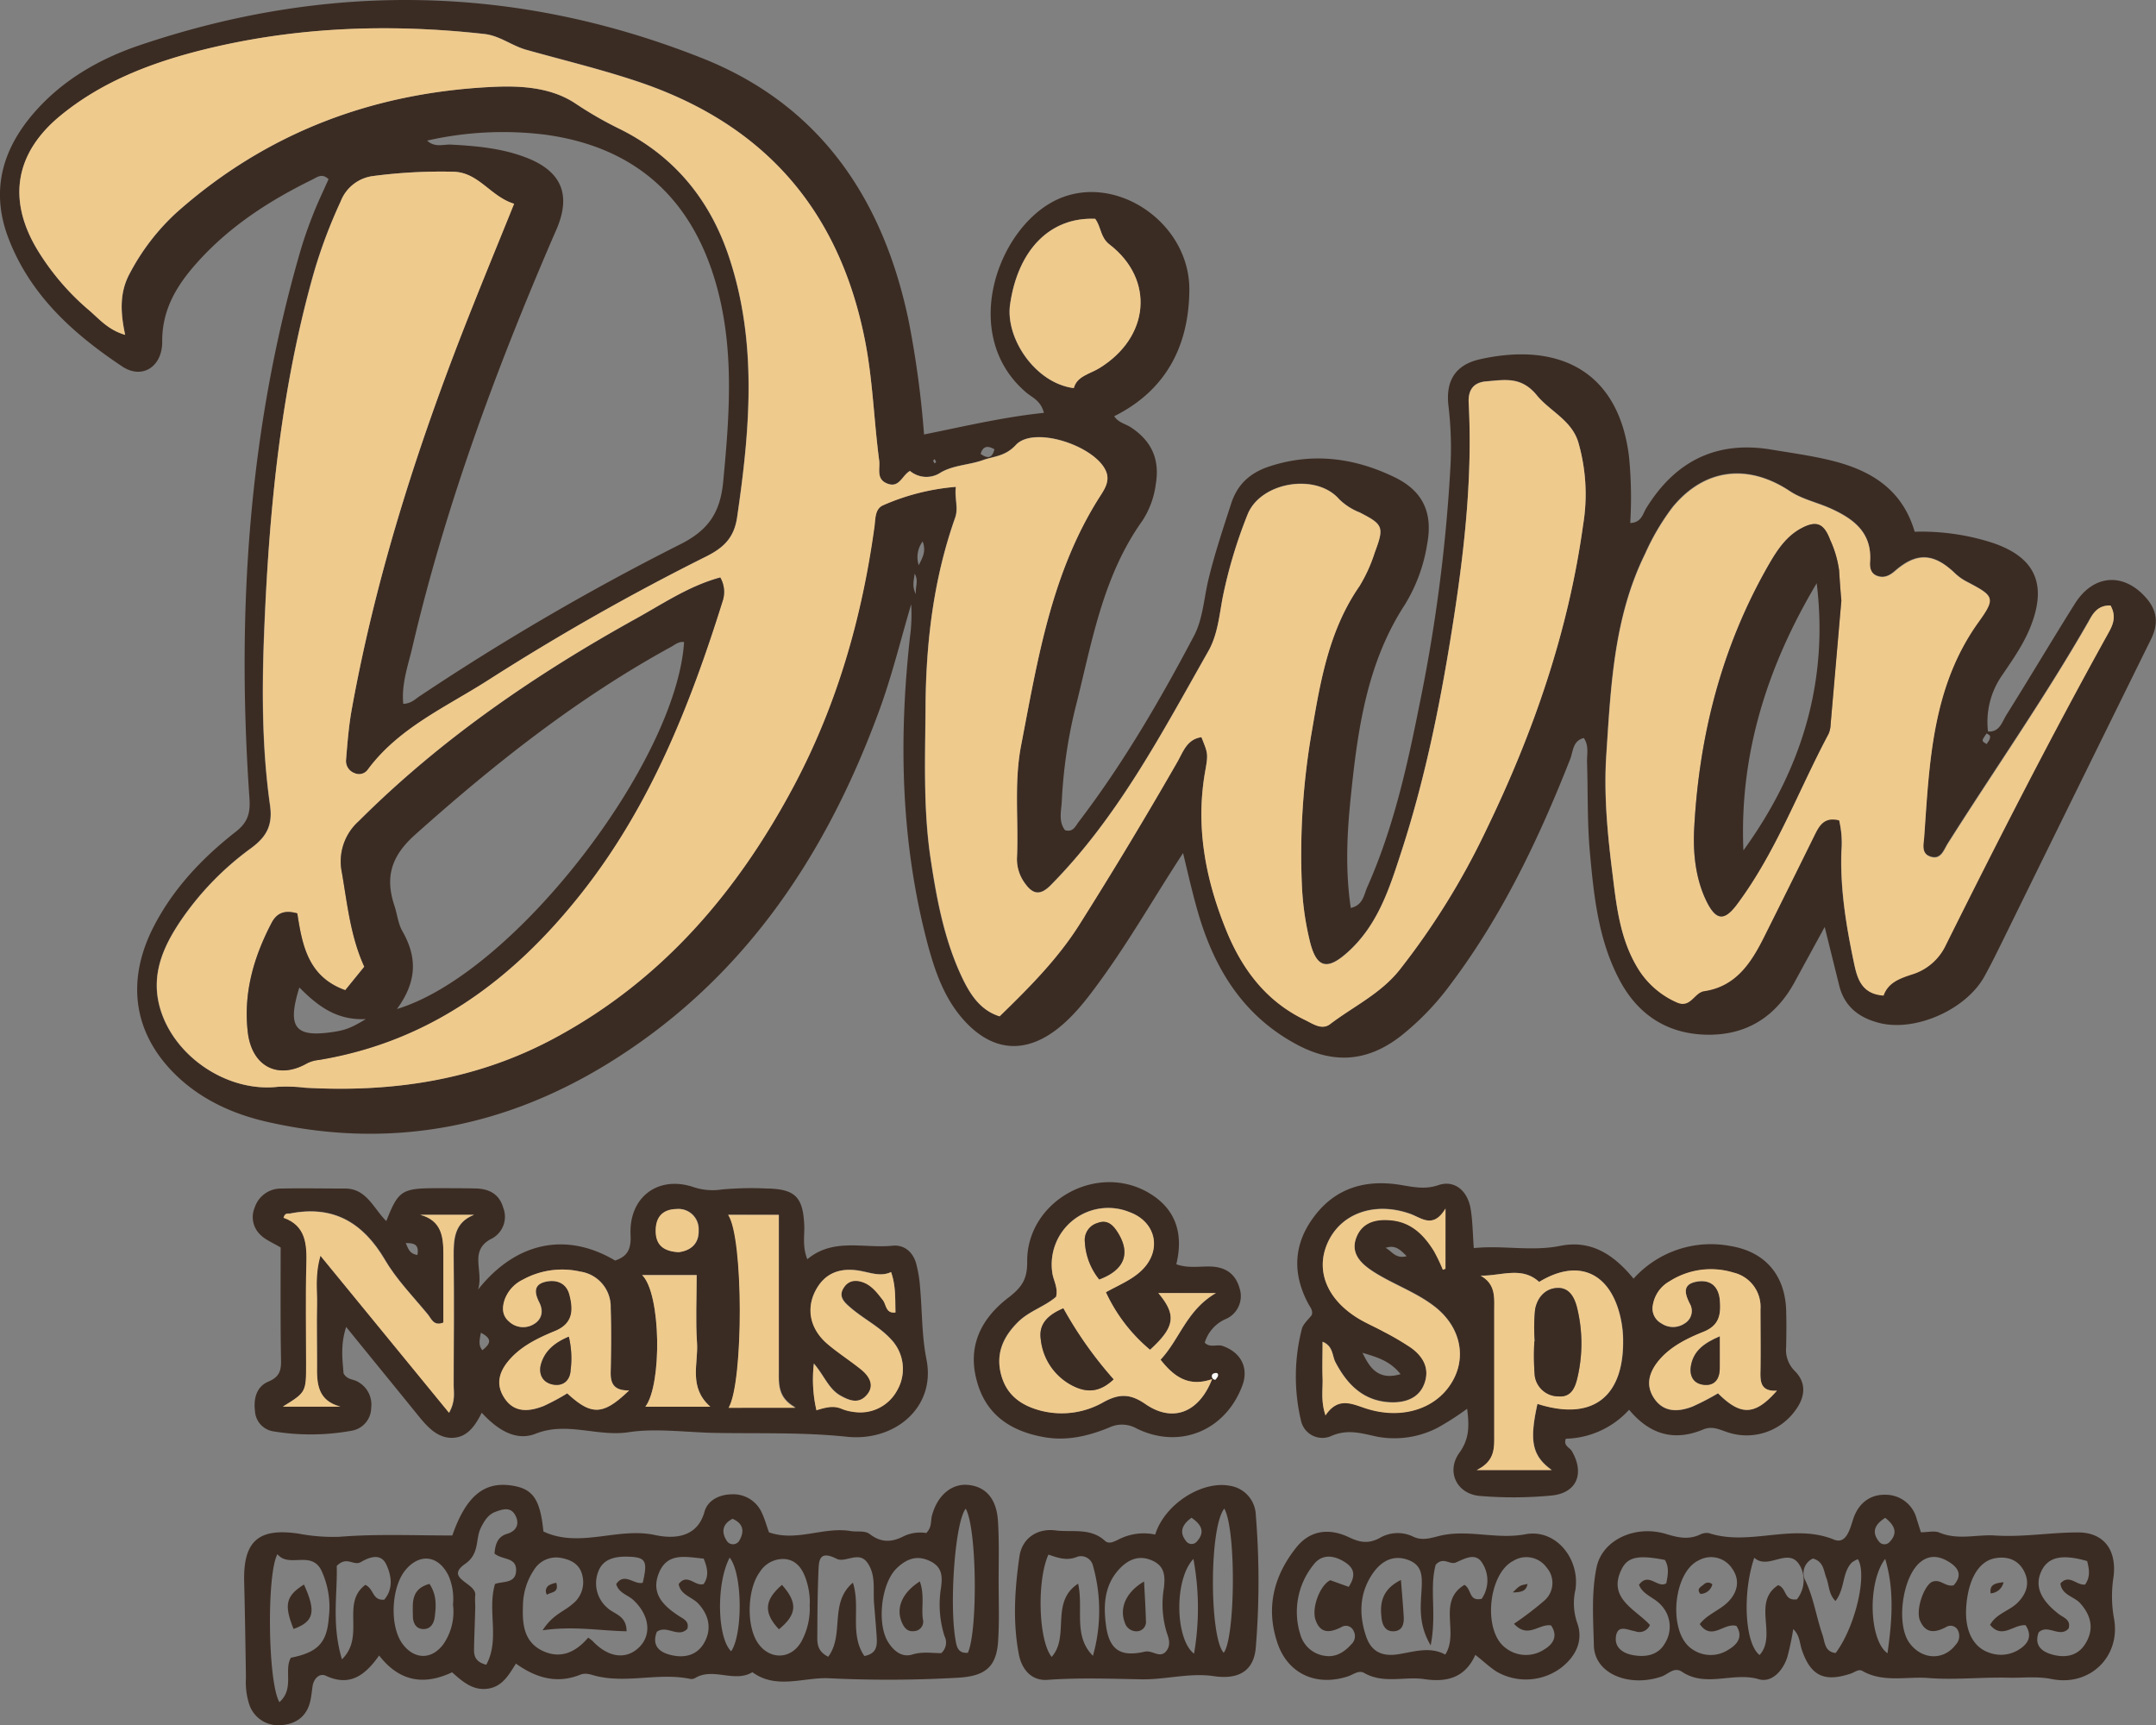 <svg id="Layer_1" data-name="Layer 1" xmlns="http://www.w3.org/2000/svg" viewBox="0 0 436.73 349.41"><rect x="0" y="0" width="436.73" height="349.41" fill="#808080" stroke="none"/><path d="M239.65,172.78c-5.78,8.83-10.85,17.76-16.92,26.06-2.55,3.5-5.18,6.95-8.64,9.63-6.49,5-13,4.48-18.63-1.61-4.08-4.41-6-9.9-7.53-15.56-5.45-20.54-5.93-41.37-3.59-62.37a33.67,33.67,0,0,0,.23-6.53c-2.2,7.43-4,14.94-6.72,22.19C167,173.9,150.2,198.8,123.05,215.47c-21,12.9-43.79,17.28-68.13,11.93C48.34,226,42.18,223.46,37,219c-9.7-8.46-11.81-19.54-6-31.07,4-7.88,9.93-14.13,16.8-19.5,2.43-1.9,2.94-3.81,2.73-6.76C47.91,124.22,50.3,87.23,60.8,51c.74-2.55,1.63-5.06,2.6-7.53s2.11-4.83,3.15-7.17c-1.31-1.31-2.38-.37-3.32.09-8.58,4.21-16.53,9.33-23,16.46C36,57.5,32.79,62.52,32.86,69.24c0,5.06-4.07,7.65-8.08,5C15,67.72,6.33,60,1.85,48.61-2,38.9.34,30.33,7,22.72c5.75-6.56,13.16-10.81,21.27-13.55C66.52-3.78,104.69-3.1,142.18,11.76c24,9.5,36.79,28.63,41.91,53.36A196.54,196.54,0,0,1,187.18,88c8.14-1.64,16.07-3.53,24.28-4.38-.66-2.54-2.41-3.11-3.61-4.14-13.71-11.72-5.67-33.74,6.53-39.17,11.79-5.25,26.68,4.87,26.54,18.49-.11,11.22-4.68,20.25-15.22,25.5.85,1.32,2.28,1.53,3.37,2.25,4.25,2.79,5.89,6.54,5.05,11.52a17.66,17.66,0,0,1-2.74,7.44c-8.17,11.46-10.27,25.06-13.63,38.21a99.37,99.37,0,0,0-2.68,18.74c-.12,1.9-.66,3.95.66,5.68,1.63.51,2.13-.83,2.76-1.66,9-11.79,16.46-24.6,23.37-37.69,1.73-3.27,2-7.33,2.83-11,1.26-5.35,3-10.54,4.69-15.76,1.3-4.07,4-6.36,7.91-7.61,8.72-2.82,17.16-1.67,25.23,2.25,5.79,2.82,7.77,7.26,6.56,13.61a33.24,33.24,0,0,1-4.46,12.12c-7.75,11.87-9.6,25.35-11,39-.77,7.42-1.13,14.87,0,22.5,2.51-.58,2.65-2.67,3.33-4.2,5.24-11.78,8.06-24.29,10.56-36.86a329.29,329.29,0,0,0,6.25-47.44,71.86,71.86,0,0,0-.33-13c-.67-5.21,1.32-8.51,6.39-9.64,15.51-3.47,28,2,30.16,19.72a84.88,84.88,0,0,1,.25,13.45c2.28-.08,2.53-1.84,3.24-3,5.86-9.51,14.18-13.73,25.35-11.87,3.94.66,7.91,1.2,11.79,2.13,8,1.91,14.64,5.65,17.24,14.51a46.8,46.8,0,0,1,15.72,2.23c8.55,2.86,11.11,8.21,7.88,16.66-1.43,3.76-3.73,7-6,10.34a16.47,16.47,0,0,0-2.75,11.23c2.4.16,2.86-2,3.73-3.36,4.68-7.47,9.18-15.06,13.87-22.53,3.77-6,9.92-6.36,14.45-1.15,2.26,2.59,2.48,5.26,1,8.29q-15.22,30.87-30.39,61.77c-1.11,2.24-2.21,4.48-3.43,6.66-3.68,6.59-13.72,11.1-21,9.41-4.18-1-7.28-3.24-8.37-7.63l-2.94-11.87c-2.33,4.26-4.21,7.7-6.08,11.14-3.85,7.06-9.77,10.84-17.84,10.68s-14-4.14-17.67-11.14c-4.3-8.12-5.19-17.13-6-26.07-.52-6-.36-12-.55-17.94-.05-1.62.43-3.34-.65-4.94-2.27.54-2.16,2.74-2.76,4.26-6.36,16.15-13.77,31.74-24.28,45.68a54.65,54.65,0,0,1-10,10.39c-6.64,5.17-13.45,5.79-20.93,1.84-10.77-5.69-16.62-15-20-26.21C241.64,181.31,240.69,177.12,239.65,172.78Zm3.72-23.47c1.29,3.26,1.4,3.28.78,6.72-2,11.15,0,21.8,4.13,32.1,3.19,7.9,8.07,14.54,16,18.39,1.61.77,3.44,2.15,5.13.88,4.75-3.58,10.23-6.12,14.09-11a149.84,149.84,0,0,0,17.55-28.34c9.53-19.66,16.64-40.11,19.63-61.82a37.88,37.88,0,0,0-1-16.76c-1.39-4.44-5.77-6.25-8.38-9.45-3.16-3.88-6.54-3.11-10.22-2.82q-3.81.3-3.58,4.37c.76,14.47-.75,28.77-2.94,43.07-2.49,16.21-5.62,32.24-10.7,47.83-2.4,7.37-4.73,14.85-10.9,20.38-4,3.58-6.23,3.31-7.59-2.06a58.82,58.82,0,0,1-1.65-11.28,145.4,145.4,0,0,1,2.06-31.73c1.71-10.14,3.5-20.32,9.59-29.1a31.16,31.16,0,0,0,3.09-6.79c2-5.21,1.73-5.7-3.06-8.15a12.31,12.31,0,0,1-4.14-2.67c-4.68-5.39-16-3.48-18.58,3.17a96.91,96.91,0,0,0-5,16.66c-.71,3.72-1,7.61-2.95,11-9.42,16.58-18.26,33.55-31.89,47.34-2.22,2.24-3.69,1.76-5.19-.32a8.25,8.25,0,0,1-1.66-5.13c.36-7.61-.63-15.22.84-22.85,3.39-17.55,6.2-35.23,16.14-50.69.88-1.38,1.79-2.89,1.13-4.67-2-5.22-14.62-9.5-18.33-5.49-2.17,2.34-4.41,2.26-6.64,3.06-2.78,1-5.92,1-8.53,2.49a5.2,5.2,0,0,1-6.28-.29c-1.61.89-2.09,3.49-4.53,2.58s-1.48-3-1.71-4.72c-1.08-8.18-1.29-16.46-2.93-24.6-5.24-26.08-20.28-43.37-45.6-52-7.55-2.56-15.29-4.41-22.92-6.55-3-.84-5.37-2.85-8.51-3.21C78.4,4.72,58.85,5.45,39.6,10.5c-9.89,2.6-19.3,6.37-27.34,12.94-9.14,7.46-10.8,16.86-4.8,27A50.35,50.35,0,0,0,18.11,62.88c2,1.74,3.82,3.94,7.26,4.94-1-4.67-1.17-8.69,1-12.57a45.24,45.24,0,0,1,9.39-12.18C54,26.83,75.59,18.75,99.78,17.6c5.7-.27,11.91.06,16.89,3.45a76.43,76.43,0,0,0,9,5.15c11,5.51,18.17,14.36,22,25.91,5.77,17.38,4.21,35,1.62,52.66-.62,4.24-2.81,6.2-6.26,7.94A479.09,479.09,0,0,0,99.2,137.56c-8.6,5.55-18.31,9.71-24.68,18.29a2.17,2.17,0,0,1-2.67.75,2.61,2.61,0,0,1-1.75-2.76c.28-3.46.56-6.93,1.18-10.33,5.12-28.16,14-55.2,24.53-81.73,2.68-6.74,5.44-13.45,8.29-20.51-4.87-1.53-7.21-6.47-12.49-6.49a105,105,0,0,0-15.94.86A8.13,8.13,0,0,0,69,40.82a102.14,102.14,0,0,0-5.45,14.4c-6.58,23.23-8.92,47.09-10,71.08-.53,12.26-.61,24.61,1.12,36.8.6,4.19-.84,6.46-3.83,8.68a59.61,59.61,0,0,0-14.47,15c-3.45,5.22-5.84,10.78-4,17.33,2.8,9.89,13.69,17.19,23.92,16a32.4,32.4,0,0,1,5.47.19c17.78,1,34.82-1.53,50.71-10.14,21.72-11.76,36.91-29.62,48.31-51,8.75-16.45,13.78-34.08,16.31-52.46.23-1.66.07-3.64,1.78-4.38a45.71,45.71,0,0,1,14.72-3.72c-.28,2.43.56,4.24-.14,6.25-4.38,12.46-5.9,25.39-6,38.52-.06,10.12-.48,20.27,1,30.34,1.21,8.19,2.72,16.33,6.24,23.91,1.68,3.62,3.79,7,7.76,8.22,6.07-5.9,11.77-11.63,16.15-18.56q10.26-16.23,19.81-32.89C239.64,152.36,240.41,149.73,243.37,149.31Zm184.15-26.67c-2.51-.07-3.52,1.5-4.42,3.08-8.83,15.45-19.06,30-28.56,45.05-.84,1.33-1.4,3.43-3.6,2.64-1.85-.65-1.3-2.56-1.2-3.94,1.11-15.18,1.58-30.48,11.07-43.64,3.47-4.81,3-5.19-2.28-8a10.59,10.59,0,0,1-2.44-1.68c-4.32-4.19-7.82-4.43-12.26-.56-1.12,1-2.2,1.51-3.58,1s-1.56-1.72-1.47-2.89c.45-5.9-3.32-8.68-8-10.78-2.71-1.22-5.79-1.87-8.22-3.49-8.51-5.65-17.34-4.63-23.8,3.27a47.67,47.67,0,0,0-5.54,9.41c-6.34,12.87-6.94,26.81-7.86,40.69-.53,8,.24,16,1.22,23.85.82,6.67,1.52,13.53,5.23,19.51a17.43,17.43,0,0,0,7.77,6.76c2.84,1.31,3.53-1.95,5.59-2.26,6.4-.95,9.48-5.69,12.08-10.87q5.15-10.24,10.2-20.55c1-2,1.95-4,5.07-3.17a19.88,19.88,0,0,1,.46,6.27c-.26,7.53.93,14.91,2.46,22.21.64,3.09,1.3,6.74,6.07,7,.92-2.6,3.19-3.42,5.62-4.23a11.17,11.17,0,0,0,6.78-5.56c10.6-21.3,21.41-42.48,32.95-63.29C427.86,126.85,428.86,125.05,427.52,122.64Zm-341-94.17c1.55,1.48,3.29.74,4.86.82,5.52.29,11,.81,16.12,3,6.33,2.77,8,7.29,5.43,13.68-.38.93-.8,1.83-1.19,2.75-11.51,26.75-21.57,54-28.22,82.42-.87,3.71-2.23,7.42-1.83,11.42,1.64-.06,2.45-1,3.4-1.61a501.34,501.34,0,0,1,52.62-30.66c5.88-2.92,8.2-6.56,8.79-12.78,1.33-14,2.38-27.91-1.92-41.56-5.27-16.72-16.79-26.34-34.2-28.68A69.35,69.35,0,0,0,86.55,28.47Zm135.3,15.85c-9.16-.39-15.65,6.33-17.23,17.33-1,6.83,5.1,16,12.9,16.95.65-2.39,3.15-2.8,5.11-4,10.24-6.23,11.36-18,2.13-25.09C222.87,48.05,223.11,46.05,221.85,44.32Zm-35.73,70.19c.8-1.6,1.55-2.83.81-4.84A5.27,5.27,0,0,0,186.12,114.51Zm-.82,1.72c-.15,1.4-.57,2.49.26,4.11C185.39,118.74,186.1,117.66,185.3,116.23ZM201.44,91c-1.32-.76-2.3-.72-2.8.93C200.13,93,201,92.76,201.44,91ZM402.9,150c.61-1.23-.2-1.15-.45-1.47a8.37,8.37,0,0,0-.76,1.14c-.29.65.42.73.71,1.05ZM189,93.32l.32.54c.11-.1.31-.22.29-.29a2.69,2.69,0,0,0-.29-.59Z" style="fill:#3b2c23"/><path d="M56.85,252.67c-1.66-1-3.13-1.57-4.12-2.59a4.92,4.92,0,0,1-1.13-5.52,5.57,5.57,0,0,1,5.32-3.83c4.33-.09,8.66,0,13,0s5.75,4.05,8.33,6.59c2.42-6.17,3.15-6.64,10-6.66,2.66,0,5.33,0,8,.05s4.86,1,5.69,3.92A5,5,0,0,1,99.35,251c-4.37,2.46-1.33,6.43-2.51,10.19,7.71-9.71,17.92-11.72,27.76-5.88,2.47-.82,3.27-2.26,3.13-5.13-.39-7.71,5.59-12.18,12.79-9.73a12.27,12.27,0,0,0,5.76.46,67.18,67.18,0,0,1,9-.19c5.78.09,7.38,1.71,7.63,7.41.1,2.09-.42,4.24.62,6.92,5.28-4.4,11.45-2.15,17.25-2.74,2.38-.25,4.14,1.26,4.8,3.6a26,26,0,0,1,.8,4.9c.44,4.86.32,9.67,1.3,14.59,1.9,9.61-6.38,16.63-16.15,15.6-8.7-.92-17.54-.63-26.32-.77-6-.09-12.26-1-17.78-.16-6.44,1-12.56-2.21-18.91.31-4,1.59-7.75-.77-10.94-4.25-1.34,2.73-3,5.05-6,5.09s-5-2.22-6.83-4.46c-4.68-5.79-9.4-11.54-14.63-18-1.2,3.71-.73,6.7-.53,9.4.72,1.29,1.88,1.16,2.73,1.62a5.25,5.25,0,0,1,2.87,5.36,4.75,4.75,0,0,1-3.89,4.63,46.41,46.41,0,0,1-15.86.15,4.4,4.4,0,0,1-3.79-4.12c-.31-2.45.27-4.92,2.66-5.94,2.08-.88,2.64-2,2.62-4.1C56.79,268.13,56.85,260.49,56.85,252.67Zm33,15.2c-2,.83-2.47-.87-3.22-1.76-3-3.58-6.29-7-8.64-11-4.44-7.52-10.44-11.09-19.22-9.35-.41.08-1-.24-1.29.85,4.54,1.6,4.74,5.38,4.62,9.54-.19,6.64,0,13.29-.05,19.94,0,5.85,0,5.85-4.72,8.77H68.91c-4.58-1.21-4.8-4.63-4.73-8.32.09-4.15-.05-8.3,0-12.46.06-2.86-.45-5.79.69-9.78L91,286.14c1.35-2.42.92-4.09.93-5.69,0-8.64.09-17.28,0-25.92,0-3.59.12-6.91,4.13-8.48H85.14c4.29,1.17,4.71,4.4,4.68,7.94C89.78,258.64,89.81,263.28,89.81,267.87Zm37.62,13.75c-3.23.06-3.79-1.54-3.74-3.78.08-4.31.12-8.63,0-12.94a7.2,7.2,0,0,0-6.17-7.35,16.51,16.51,0,0,0-11.6,1.62,7.28,7.28,0,0,0-3.65,3.92c-.57,1.62-.67,3.3.84,4.58a4.16,4.16,0,0,0,5.1.47c1.62-1,1.9-2.67,1-4.38-1-1.92-1.18-3.64,1.42-4.18,2.19-.45,4.1.35,4.7,2.64.8,3,.8,5.83-2.92,7.36-3.21,1.32-6.44,2.85-8.87,5.43-2.16,2.3-3.41,5.06-1.4,8.11s5,2.82,8,1.64a45,45,0,0,0,4.75-2.55C119.79,286.71,122.12,286.74,127.43,281.62Zm53.07-24c-1.91.9-3.76.28-5.68-.14-4.63-1-7.9.43-9.72,4s-1,7.73,2.52,10.71c2.15,1.82,4.55,3.35,6.75,5.12,1.66,1.34,2.89,3.09,1.24,5.1s-3.46,1.3-5.39.22c-2.41-1.35-3.25-4-5.39-6.5a27.91,27.91,0,0,0,.52,9.45c1.9-.59,3.47-1,5.1-.29a9.1,9.1,0,0,0,2.41.62,8.49,8.49,0,0,0,8.83-4.34,8.68,8.68,0,0,0-1.05-10.15c-2.47-2.78-5.86-4.36-8.59-6.79-1.15-1-2.26-2.14-1.19-3.83.95-1.51,2.39-1.69,3.94-1.13,1.81.66,2.89,2.14,4,3.6.71.9.58,2.76,2.56,2.5C181.31,263.16,181.49,260.5,180.5,257.65Zm-33-11.59c3.14,4.47,3.14,34,.1,39h13.55c-3.71-2-3.38-4.89-3.39-7.63,0-3.31,0-6.63,0-10V246.06Zm-6.36,12.2H130.07c3.85,3.73,4.05,22.21.66,26.66h13.15c-4.46-3.95-2.41-8.67-2.69-12.94C140.89,267.54,141.12,263.07,141.12,258.26Zm-3.62-4.64c2.36-.31,4.1-1.68,4-4.45a4.1,4.1,0,0,0-4.5-4.28c-2.72.05-4.21,1.62-4.19,4.46S134.47,253.46,137.5,253.62Zm-53,.56c.33-2-.54-2.41-2.37-2.37C82.72,252.94,82.94,253.9,84.5,254.18Zm12.86,15.73c-.28,1.53-.56,2.57.29,3.59C99.34,272.18,99.84,271.18,97.36,269.91Z" style="fill:#3b2c23"/><path d="M91.62,311c2.7-7.74,6.24-10.86,11.72-10.16,4.56.58,6.07,2.67,6.74,9.35.28.12.56.26.85.37,7.15,2.76,14.39-1.23,21.77.35,3.2.69,8.44.92,10-4.7.67-2.43,3.13-3.53,5.56-3.55a6.32,6.32,0,0,1,6.05,3.71c.63,1.33,1,2.77,1.47,4,5.63,1.95,11-1.18,16.54-.27,1.28.22,2.84-.16,3.87.62,2.27,1.74,4.4,1.7,6.85.44a7.74,7.74,0,0,1,4.58-.66c1.19-1.17.87-2.43,1.16-3.52,1.06-4,3.88-6.5,7.22-6.23,3.6.29,5.85,2.72,6.15,7.26.27,4.13.13,8.3.14,12.46,0,4,.16,8-.11,12-.35,5.28-2.76,7-8,7.33a247,247,0,0,1-26.38.11c-5-.2-10.59,2.32-15.39-1.22-3.66,2.2-7.86-1-11.53,1.14a1.54,1.54,0,0,1-1,.23c-6.3-1.34-12.71.91-19-.57-1.14-.27-2.15-.77-3.37-.28-4.6,1.83-8.8.74-13-2.26-1.45,2.3-2.76,4.67-5.7,5.08s-5-1.31-7.23-3.32c-5.49,2.59-10.53,2.07-14.78-3.4-2.71,3.82-5.8,6.44-10.79,4.1-1.28-.6-2.47.56-2.7,2.15-.14,1-.24,2-.46,3-.74,3.24-3.11,4.75-6.15,4.86a6.15,6.15,0,0,1-6.2-4.17,14.58,14.58,0,0,1-.68-5.41c-.1-6.48-.19-12.95-.36-19.43-.21-8.31,2.92-11,11.06-9.78a37.07,37.07,0,0,0,8.3.63C76.29,310.66,83.78,311,91.62,311Zm33.21,9.83c1.68-2.45,3.63.22,5.37-.26,1.07-4.59.61-5.22-3.4-5.29-2.55,0-4.77.63-5.65,3.14a6.53,6.53,0,0,0,1.9,7.25c1.33,1.28,3.87,1.5,3.87,4.73-5.41-.1-10.7-1.11-17-.2,2-3.17,4.36-3.82,6-5.28a5.58,5.58,0,0,0,2.06-5.75c-.48-2.27-2.19-3.22-4.26-3.61a5.27,5.27,0,0,0-5.58,2.45,13.21,13.21,0,0,0-2.2,7c-.16,3.75.06,7.5,4,9.37,3.71,1.73,6.75.19,9.21-2.69a9.16,9.16,0,0,1,.89.68c3.15,3.36,6.78,3.86,9.42,1.28s2.07-6.57-1.18-9.59C127.19,323.05,125.34,322.66,124.83,320.87ZM56.6,344.76c3.09-2.79.85-6.42,2.32-9,5.43-1.08,7.3-3,7.68-8.11A17.46,17.46,0,0,0,65.06,318c-2.08-4-6.53-.37-8.86-3.21C54,318.78,54.24,340.73,56.6,344.76Zm134.06-9.93a2.86,2.86,0,0,0,.66-3.46,21.19,21.19,0,0,1-.7-9.81c.31-2.32.23-4.2-2.24-5.38-2.71-1.3-4.82-.39-6.74,1.46-3.13,3-4.06,11.17-1.76,14.91,1.14,1.84,2.83,3.21,4.92,2.56S188.9,334.85,190.66,334.83Zm-22.89.73c3.35-4.52.13-10.91,5-15,1.6,5-.73,10.42,2.32,14.85,2.77-.52,2.59-2.42,2.47-4.27-.15-2.14-.33-4.28-.51-6.41-.23-2.77.43-5.66-1.33-8.19s-4.47.09-6.27-.83c-3.67-1.87-3.58.59-3.67,2.78-.17,4.14-.2,8.28-.22,12.42C165.57,332.55,165.32,334.33,167.77,335.56Zm-67.6-20.9c.16-2,.69-3.45,2.57-4,2.12-.66,2.52-2.25,1.57-3.88s-2.57-1.09-4-.55-2.22,1.83-2.9,3.2c-1.17,2.36-.18,5.23-3.2,7.33-4.27,3,2.35,3.83,2.06,6.36-.09.82,0,1.66,0,2.48-.06,2.48-.17,5-.23,7.44,0,1.61-.39,3.41,2.46,4.14,2.8-5.12.17-10.93,1.77-16.36,1.58-.6,4.31,0,4.28-2.89C104.48,315.34,101.77,316,100.17,314.66ZM91.76,325a11.92,11.92,0,0,0-.89-5.83c-2-4.12-5.77-4.67-8.69-1.23s-3.33,11.35-.65,15c2.37,3.22,5.91,3.28,8.28.08A11.55,11.55,0,0,0,91.76,325Zm72.28-.12a14.61,14.61,0,0,0-.9-5.35c-.74-2-1.95-3.56-4.17-3.76a5.56,5.56,0,0,0-5.06,2.63c-2.53,3.42-2.76,10.72-.48,14.24s6.68,3.64,8.87-.1A14,14,0,0,0,164,324.84Zm-21.52-9.2c-3.57-.32-7.37-1.35-9.08,3-1.61,4.07.91,6.54,4.05,8.6.9.59,2.19,1.07,1.74,2.63-1.87,1.93-4.15-.87-6.18.6-1,2.6.28,4.05,2.73,4.67,2.85.73,5.48.11,6.93-2.56s.95-5.42-1.23-7.79c-1.29-1.4-3.66-1.78-4-4,1.77-2.29,3.34.58,5.05,0C143.59,319.31,143.4,317.75,142.52,315.64Zm53.09-10.09c-2.13,2.66-3.31,18.91-2.1,26.28.23,1.43.41,3.06,2.54,2.89C198.07,330.42,197.91,309.53,195.61,305.55ZM74,321c1.78.8,1.39,3.21,3.83,3,1.84-2.12,1.52-4.8.41-7.14s-3.41-1.49-5.14-.48c-1.49.87-2.82-1.32-4.89.79.18,5.52-1.09,11.83,1.06,18.91C74.07,331.38,69,324.76,74,321Zm73.82-5.55c-2.81,5.3-2.52,16.33.29,19C150.46,331,150.46,318.75,147.77,315.43Zm.57-7.83c-2.16,1.1-2.27,2.8-1.13,4.52a1.48,1.48,0,0,0,2.53-.16C150.86,310.11,150.53,308.53,148.34,307.6Z" style="fill:#3b2c23"/><path d="M330,285.53a17.87,17.87,0,0,1-12.81,5.87c-.56,1.44.76,1.74,1.21,2.51,2.64,4.54,1,8.52-4.16,9a81.09,81.09,0,0,1-14.45.08c-4.69-.37-6.93-4.95-4.15-8.77,2-2.8,2-5.39,1.55-8.89a56.12,56.12,0,0,1-5.93,3.82,19.05,19.05,0,0,1-12.12,1.87c-3.2-.66-6.13-1.69-9.59-.12a4.43,4.43,0,0,1-6-3.1,38.84,38.84,0,0,1,.17-18.68c.28-1,1.32-1.86,2-2.78.29-.92-.33-1.57-.7-2.27-3.31-6.19-3-12.2,1.25-17.77,4.36-5.76,10.44-7.43,17.33-6.32,2.62.42,5,1,7.74.07,3.29-1.14,6,1.12,6.58,4.93.39,2.42.4,4.89.62,7.81,6-.6,11.72.72,17.52-.45,6.28-1.27,10.88,1.81,14.84,6.64a21.07,21.07,0,0,1,19.51-6.63c7.12,1.13,11.16,5.88,11.4,13,.08,2.49.05,5,0,7.48a6,6,0,0,0,1.77,4.87c2.46,2.48,2.06,5.39,0,8.09A12.14,12.14,0,0,1,349.68,290c-1.59-.54-2.91-1.21-4.7-.46C339.25,291.93,334.26,290.67,330,285.53Zm-18.18-25.88c-3.51-3.22-7.6-1.22-11.87-1.3,3.08,1.74,2.76,4.44,2.76,7,0,8.46,0,16.91,0,25.37,0,2.61.12,5.19-3.55,7h15.19c-4-2.9-4.56-5.88-2.89-13.41,11.21,3.59,17.66-1.39,17.34-13.42a21.87,21.87,0,0,0-.6-4.41C326,257.59,319.54,254.9,311.77,259.65Zm-19-14.87c-2.54,4.22-4.91,1.83-7.25,1-7.1-2.48-13.94-.08-16.63,5.88-2.54,5.64-.13,11.55,6.37,15.43,1.57.93,3.27,1.65,4.87,2.53a55.53,55.53,0,0,1,5.59,3.27c2.31,1.64,3.77,3.92,2.91,6.85-.93,3.18-3.59,4.29-6.61,4.25-5.65-.07-9.09-3.42-11.56-8.14-.68-1.29-.42-3.24-2.6-4.13,0,2.72-.07,5,0,7.33s-.39,4.53.59,7.57c2.6-3.89,5.44-2.28,8.3-1.37,6.48,2.05,12.83.46,16.37-4,4.19-5.29,3.14-12.23-2.55-16.65-3.84-3-8.51-4.54-12.55-7.16-2.49-1.62-4.61-3.73-3.26-7,1.26-3.05,4.1-3.64,7.13-3.31,4,.43,6.55,3,8.53,6.22a36.21,36.21,0,0,1,1.8,3.77l.53-.19Zm67.14,36.89c-3.32.2-3.4-1.81-3.35-4.06.08-4.14,0-8.29,0-12.43a7.12,7.12,0,0,0-5.48-7.4,15.56,15.56,0,0,0-12.93,1.76,6.75,6.75,0,0,0-3.37,4.72,3.43,3.43,0,0,0,1.72,3.81,4.19,4.19,0,0,0,4.71,0,2.93,2.93,0,0,0,1.06-3.95c-1.05-2.05-1.57-4,1.4-4.51,2.72-.47,4.41.84,4.66,3.79s-.12,5.07-3.29,6.36-6.41,2.83-8.8,5.5c-2.16,2.42-3.17,5.21-1.12,8.13,1.95,2.76,4.85,2.6,7.65,1.53a51.9,51.9,0,0,0,5.19-2.69C352.6,286.79,355.49,286.75,359.94,281.67ZM276,274c1.45,3.06,3.22,5.66,7.7,4.32C281.51,275.54,278.72,274.83,276,274Zm4.7-21.24c1.23.63,2,2.28,4.24,1.67C283.61,253.05,282.54,252.09,280.68,252.75Z" style="fill:#3b2c23"/><path d="M389.11,310.35c1.44,0,2.75-.36,3.74.06,3.77,1.59,7.59.35,11.23.59,5.76.38,11.27-.63,16.87-.62,5.26,0,7.93,3.63,7.15,9.19a24.92,24.92,0,0,0,.12,8.22c1.41,7.71-4.87,13.84-12.6,12.29-3-.6-5.81-.21-8.69-.28-5.47-.13-11,.49-16.26.07-4.34-.36-9.2,1-13.42-1.44-.76-.44-1.55.27-2.32.53-5.39,1.82-8.15.47-9.94-4.8-.46-1.37-.41-2.94-1.74-4.2a55.41,55.41,0,0,1-1.2,5.67c-.89,2.78-3.18,5.26-5.79,4.48-5.17-1.53-10.65,1.76-15.54-1.5-1.6-1.07-2.79.48-4.13.95-6.51,2.25-13.59-.49-13.73-6.28-.12-5.22-.53-10.67.55-15.83,1.16-5.59,7.87-8.66,14.13-6.74,2.34.71,4.41,1.17,6.69.17a3.1,3.1,0,0,1,1.93-.36c8.3,2.72,16.95-2.1,25.33,1.31,2.45,1,3.21-2,3.88-4.08,1-3.16,3.35-5.12,6.66-5a6.48,6.48,0,0,1,6.23,4.92C388.5,308.41,388.75,309.2,389.11,310.35Zm14,18.78c1.22-2.31,3.93-2.84,5.63-4.56,1.84-1.88,2.46-4,1.26-6.34s-3.42-3.09-5.93-2.61c-3.33.64-5.46,4.44-5.79,10.05-.27,4.6,1.41,7.95,4.62,9.05a6.85,6.85,0,0,0,5.8-.45c2.06-1.2,3.11-2.81,1.61-5.1C407.81,329,405.57,332.05,403.15,329.13Zm-58.8-.18c1.52-2,4.06-2.79,5.78-4.54,2-2.05,2.37-4.51.75-6.76a5.1,5.1,0,0,0-6.69-1.64c-5.28,2.42-6.31,14.56-1.52,17.91a6.54,6.54,0,0,0,7.52.19c1.78-1.06,3-2.6,1.59-4.79C349.25,328.59,346.75,332.4,344.35,329Zm78.43-12.78c-5-1.44-7.81-.83-9.18,1.95-1.47,3-.33,5.85,3.47,8.79,1,.75,2.51,1.15,2,2.93-1.82,2-4.19-1-6.07.79-.86,2.35.3,3.73,2.47,4.4,2.78.86,5.45.44,7-2.13,1.78-2.85,1.23-5.65-1.06-8.18-1.26-1.39-3.73-1.64-4-4,1.79-2,3.31.47,5,.21C423.49,319.37,423.19,317.77,422.78,316.17Zm-88.54,13a2.33,2.33,0,0,1-3,1.22c-1.51-.24-3.59-1.48-3.88,1.2-.23,2.07,1.36,3.24,3.36,3.62,2.65.51,5.2.05,6.56-2.35a6.33,6.33,0,0,0-.81-7.81c-1.35-1.51-3.69-2.07-4.43-4.07,2-2.64,3.74.81,5.53-.3.32-1.64.64-3.24-.29-4.73-5.12-1-7.38-.67-8.63,1.64C325.34,323.72,331.47,326,334.24,329.16Zm61.54-8.08c1.71-1.89,1.11-3.37-.69-4.57s-3.91-1.8-5.95-.21c-3.75,2.9-5.1,12.71-2.28,16.5,2.54,3.4,6.89,3.55,9.33.32a2.54,2.54,0,0,0,.53-2.75,1.66,1.66,0,0,0-2.47-.83c-2.2,1.15-4.14,1.39-5.29-1.33-.9-2.16.76-6.92,2.4-7.81C393.11,319.67,394,321.5,395.78,321.08Zm-28.53-5.41a3.24,3.24,0,0,0-1.47,4.53c1.67,3.49,2.18,7.31,3.43,10.9.49,1.43.42,3.47,2.67,3.69,3.93-5.2,6.47-15.84,4.5-19a4.93,4.93,0,0,0-1.27.72c-1.95,2.09-1.33,5.31-3.27,7.75-1.4-1.41-1.27-3.19-1.84-4.66S369.43,316.29,367.25,315.67Zm-11.87-.14c-2.49,7.45-1.81,17.46,1.09,19.67,3.61-4-1.58-10.66,3.76-14.15,1.8.6,1.11,3.24,3.8,2.87a6.21,6.21,0,0,0,.94-6.14C362.76,312.6,358.4,318.24,355.38,315.53Zm26.5.24c-3.58,4.77-3.24,16.44.5,19.07C383.28,328.2,383.75,322,381.88,315.77Zm0-8.33c-2.2,1.41-2.68,2.91-1.26,4.73a1.39,1.39,0,0,0,2.2.12C384.45,310.54,383.87,309,381.91,307.44Z" style="fill:#3b2c23"/><path d="M238.28,256.06c2.4.88,4.75.38,7.06.47,3.07.13,5,1.59,5.79,4.52a5.06,5.06,0,0,1-3,6.18,7.58,7.58,0,0,0-4.09,4.72c1.07,1.12,2.48.25,3.67.68,3.63,1.29,5.23,4.35,4,7.85-3.34,9.21-12.65,13.16-21.43,8.87a6,6,0,0,0-5.52-.25c-4.17,1.73-8.55,2.79-13.15,2-6.74-1.17-11.84-4.42-13.72-11.34-2-7.15.9-12.78,6.46-17,2.59-2,3.76-3.66,3.72-7.18-.12-12.21,13.91-20.12,24.49-14.06C238.23,244.79,239.77,249.89,238.28,256.06Zm-3.64,5.84c3.74,4.46,3.35,6.89-1.7,11.46A33.48,33.48,0,0,1,224,261.7c2.66-1.47,5.16-2.48,7.11-4.3,4.32-4,3.17-9.91-2.32-11.92a11.45,11.45,0,0,0-15.66,12.15c.18,1.64,1.24,3.12.78,5-2.28,2-5.45,2.87-7.71,5.12-3.06,3-4.58,6.5-3.38,10.8,1.15,4.13,4.23,6.2,8.16,7.18A17,17,0,0,0,223.53,284c3.14-1.72,5.38-1.76,8.48.38,5.55,3.82,10.85,1.78,13.52-5.05-4.66,1.65-7.68-.39-10.44-3.93,3.92-4.21,5.27-10,11.21-13.49Zm12,16.92c.16-.44,0-.75-.38-.75-.26,0-.66.16-.73.35a.7.7,0,0,0,.56,1C246.28,279.47,246.5,279,246.67,278.82Z" style="fill:#3b2c23"/><path d="M298.85,335.18c-2.05,4.61-5.74,5.6-10.28,4.92-4-.61-8.3,1-12.22-1.25-1.11-.64-2.21.32-3.3.68-6.27,2.07-12-.4-14.18-6.46-2.55-7.17-.94-13.82,3.71-19.64,2.71-3.41,6.56-4.08,10.82-2,2.15,1,3.81,1.26,6,.12a7.22,7.22,0,0,1,6.75-.37c2.21,1.13,4.28.07,6.32-.29,5.5-1,10.88.92,16.53-.14,6.14-1.15,11.06,4.93,10.13,11.22a12.21,12.21,0,0,0,.32,6.63c1.36,3.64-.2,6.85-3.23,9.2a11.9,11.9,0,0,1-13.17.71C301.69,337.61,300.48,336.46,298.85,335.18Zm-9.05-1.93c-2.59-4.4-2-8.1-1.82-11.63.11-2.54.06-4.62-2.71-5.66-3-1.12-5.34.21-7,2.45-2.82,3.89-3.09,8.32-1.61,12.83,1,3.16,3.14,4.35,6.53,3.82,3.21-.5,6.46-1.64,9.57.06,2.88-4.47-1.69-10.74,3.88-14.12,1.5.83.82,3.42,3.5,2.82a6.54,6.54,0,0,0,.13-7.22c-1.35-2.24-3.55-.91-5.36-.13-1.26.54-2.51-1.25-4.08.45C289.5,321.63,291.07,327,289.8,333.25Zm16.88-4.37a66.48,66.48,0,0,0,6.08-4.63,4.73,4.73,0,0,0,.54-6.75,5.05,5.05,0,0,0-6.71-1.39c-5.11,2.56-6.26,14.1-1.72,17.58a6.7,6.7,0,0,0,7.94.39c1.85-1.1,2.81-2.73,1.39-4.86C311.75,328.79,309.54,332,306.68,328.88ZM273.2,321.4c1.88-2.85.62-4.25-1.31-5.32-2.13-1.17-4.32-1.17-5.84.87a15.2,15.2,0,0,0-2.64,14.13,6,6,0,0,0,5.07,4.31c2.14.3,3.85-.78,5.25-2.35a2.22,2.22,0,0,0,.45-2.73,1.7,1.7,0,0,0-2.52-.72c-2.22,1.1-4.21,1.38-5.19-1.53-.81-2.41.91-7,3-8Z" style="fill:#3b2c23"/><path d="M234,310.81c1.95-6.23,9.53-10.95,15.11-9.88a6.18,6.18,0,0,1,5.27,5.89,165.12,165.12,0,0,1,0,26.87c-.4,4.85-3.61,6.53-8.51,5.8s-9.77.73-14.69.64c-6.33-.12-12.66-.35-19,.11-3.24.23-5.21-2.11-5.8-5.18-1.26-6.59-.82-13.25.12-19.8.53-3.71,3.61-5.76,7.3-5.29,3.36.43,7.08-.59,10,2.09.85.78,1.85.18,2.78-.25A11.11,11.11,0,0,1,234,310.81Zm-21.62,4.05c-2.36,5.2-2.06,17.35.65,20.73,3.74-4.18-.37-11.11,5.36-14.83,1.14,5.08-1.06,10.55,3,14.61a33.58,33.58,0,0,0,0-18.28,2.49,2.49,0,0,0-3.17-1.78C216.05,316.23,214.17,315.47,212.34,314.86ZM236,334.68c1.2-1.19.87-2.55.42-3.77a19.65,19.65,0,0,1-.65-9.31c.29-2.58.1-4.53-2.6-5.62s-4.87.06-6.61,2c-2.88,3.24-3.06,7.24-2.52,11.24.65,4.86,2.86,6.46,7.81,5.32C233.43,334.18,234.69,335.77,236,334.68Zm12-29.13c-3.1,3.86-3,26.14-.12,29.21C250.21,331.78,250.45,309.9,248,305.55Zm-6.28,10.23c-3.92,4.18-3.67,16.23.15,19.16A54.47,54.47,0,0,0,241.75,315.78Zm-.38-8.36c-2,1.46-2.48,3-1.05,4.76a1.38,1.38,0,0,0,2.19,0C244,310.46,243.61,308.94,241.37,307.42Z" style="fill:#3b2c23"/><path d="M243.37,149.31c-3,.42-3.73,3.05-4.91,5.09q-9.56,16.65-19.81,32.89c-4.38,6.93-10.08,12.66-16.15,18.56-4-1.24-6.08-4.6-7.76-8.22-3.52-7.58-5-15.72-6.24-23.91-1.49-10.07-1.07-20.22-1-30.34.06-13.13,1.58-26.06,6-38.52.7-2-.14-3.82.14-6.25a45.71,45.71,0,0,0-14.72,3.72c-1.71.74-1.55,2.72-1.78,4.38-2.53,18.38-7.56,36-16.31,52.46-11.4,21.42-26.59,39.28-48.31,51-15.89,8.61-32.93,11.13-50.71,10.14a32.4,32.4,0,0,0-5.47-.19c-10.23,1.18-21.12-6.12-23.92-16-1.86-6.55.53-12.11,4-17.33a59.61,59.61,0,0,1,14.47-15c3-2.22,4.43-4.49,3.83-8.68-1.73-12.19-1.65-24.54-1.12-36.8,1-24,3.39-47.85,10-71.08A102.14,102.14,0,0,1,69,40.82a8.13,8.13,0,0,1,6.72-5.18,105,105,0,0,1,15.94-.86c5.28,0,7.62,5,12.49,6.49-2.85,7.06-5.61,13.77-8.29,20.51C85.24,88.31,76.4,115.35,71.28,143.51c-.62,3.4-.9,6.87-1.18,10.33a2.61,2.61,0,0,0,1.75,2.76,2.17,2.17,0,0,0,2.67-.75c6.37-8.58,16.08-12.74,24.68-18.29a479.09,479.09,0,0,1,43.87-24.85c3.45-1.74,5.64-3.7,6.26-7.94,2.59-17.69,4.15-35.28-1.62-52.66-3.83-11.55-11-20.4-22-25.91a76.43,76.43,0,0,1-9-5.15c-5-3.39-11.19-3.72-16.89-3.45C75.59,18.75,54,26.83,35.73,43.07a45.24,45.24,0,0,0-9.39,12.18c-2.14,3.88-2,7.9-1,12.57-3.44-1-5.22-3.2-7.26-4.94A50.35,50.35,0,0,1,7.46,50.4c-6-10.1-4.34-19.5,4.8-27,8-6.57,17.45-10.34,27.34-12.94,19.25-5,38.8-5.78,58.53-3.56,3.14.36,5.51,2.37,8.51,3.21,7.63,2.14,15.37,4,22.92,6.55,25.32,8.59,40.36,25.88,45.6,52,1.64,8.14,1.85,16.42,2.93,24.6.23,1.7-.69,3.82,1.71,4.72s2.92-1.69,4.53-2.58a5.2,5.2,0,0,0,6.28.29c2.61-1.49,5.75-1.49,8.53-2.49,2.23-.8,4.47-.72,6.64-3.06,3.71-4,16.38.27,18.33,5.49.66,1.78-.25,3.29-1.13,4.67C213,115.76,210.23,133.44,206.84,151c-1.47,7.63-.48,15.24-.84,22.85a8.25,8.25,0,0,0,1.66,5.13c1.5,2.08,3,2.56,5.19.32,13.63-13.79,22.47-30.76,31.89-47.34,1.93-3.39,2.24-7.28,2.95-11a96.91,96.91,0,0,1,5-16.66c2.57-6.65,13.9-8.56,18.58-3.17a12.31,12.31,0,0,0,4.14,2.67c4.79,2.45,5,2.94,3.06,8.15a31.16,31.16,0,0,1-3.09,6.79c-6.09,8.78-7.88,19-9.59,29.1a145.4,145.4,0,0,0-2.06,31.73,58.82,58.82,0,0,0,1.65,11.28c1.36,5.37,3.6,5.64,7.59,2.06,6.17-5.53,8.5-13,10.9-20.38,5.08-15.59,8.21-31.62,10.7-47.83,2.19-14.3,3.7-28.6,2.94-43.07q-.22-4.07,3.58-4.37c3.68-.29,7.06-1.06,10.22,2.82,2.61,3.2,7,5,8.38,9.45a37.88,37.88,0,0,1,1,16.76c-3,21.71-10.1,42.16-19.63,61.82a149.84,149.84,0,0,1-17.55,28.34c-3.86,4.84-9.34,7.38-14.09,11-1.69,1.27-3.52-.11-5.13-.88-8-3.85-12.84-10.49-16-18.39-4.16-10.3-6.16-20.95-4.13-32.1C244.77,152.59,244.66,152.57,243.37,149.31ZM60.22,185c-2.5-.7-4.14-.16-5.25,2-3.6,6.92-5.68,14.18-4.78,22,.81,7,6.14,9.73,12.05,6.33a7,7,0,0,1,2.36-.66c22.64-3.74,39.53-16.44,53.33-34s21.83-37.83,28.41-58.83a5.85,5.85,0,0,0-.44-4.88c-6.14,1.67-11.26,5.14-16.6,8.09-20.59,11.4-39.89,24.56-56.62,41.26a10.9,10.9,0,0,0-3.44,10.31c1.12,6.5,1.77,13.09,4.56,19.17l-3.86,4.75C62.37,197.84,61.21,191.38,60.22,185Z" style="fill:#efca8d"/><path d="M427.52,122.64c1.34,2.41.34,4.21-.62,5.93-11.54,20.81-22.35,42-32.95,63.29a11.17,11.17,0,0,1-6.78,5.56c-2.43.81-4.7,1.63-5.62,4.23-4.77-.3-5.43-4-6.07-7-1.53-7.3-2.72-14.68-2.46-22.21a19.88,19.88,0,0,0-.46-6.27c-3.12-.8-4.08,1.17-5.07,3.17q-5.07,10.29-10.2,20.55c-2.6,5.18-5.68,9.92-12.08,10.87-2.06.31-2.75,3.57-5.59,2.26a17.43,17.43,0,0,1-7.77-6.76c-3.71-6-4.41-12.84-5.23-19.51-1-7.88-1.75-15.86-1.22-23.85.92-13.88,1.52-27.82,7.86-40.69a47.67,47.67,0,0,1,5.54-9.41c6.46-7.9,15.29-8.92,23.8-3.27,2.43,1.62,5.51,2.27,8.22,3.49,4.64,2.1,8.41,4.88,8,10.78-.09,1.17.14,2.43,1.47,2.89s2.46-.05,3.58-1c4.44-3.87,7.94-3.63,12.26.56a10.59,10.59,0,0,0,2.44,1.68c5.31,2.79,5.75,3.17,2.28,8-9.49,13.16-10,28.46-11.07,43.64-.1,1.38-.65,3.29,1.2,3.94,2.2.79,2.76-1.31,3.6-2.64,9.5-15,19.73-29.6,28.56-45.05C424,124.14,425,122.57,427.52,122.64Zm-54.57-1c-.12-1.8-.28-3.95-.42-6.1a21.88,21.88,0,0,0-1.81-6.17c-1.24-3.28-2.71-4-5.78-2.39s-4.94,4.44-6.6,7.32c-9.54,16.55-14.15,34.61-15.16,53.49-.26,4.88.23,10.3,2.61,15,1.85,3.67,3.5,3.75,6,.46,7.93-10.6,12.43-23,18.6-34.59a5.17,5.17,0,0,0,.42-1.93C371.5,138.46,372.21,130.21,373,121.6Z" style="fill:#efca8d"/><path d="M221.85,44.32c1.26,1.73,1,3.73,2.91,5.2,9.23,7.13,8.11,18.86-2.13,25.09-2,1.19-4.46,1.6-5.11,4-7.8-1-13.88-10.12-12.9-16.95C206.2,50.65,212.69,43.93,221.85,44.32Z" style="fill:#efca8d"/><path d="M89.81,267.87c0-4.59,0-9.23,0-13.88,0-3.54-.39-6.77-4.68-7.94H96c-4,1.57-4.17,4.89-4.13,8.48.1,8.64.06,17.28,0,25.92,0,1.6.42,3.27-.93,5.69L64.92,254.35c-1.14,4-.63,6.92-.69,9.78-.1,4.16,0,8.31,0,12.46-.07,3.69.15,7.11,4.73,8.32H57.29C62,282,62,282,62,276.14c0-6.65-.14-13.3.05-19.94.12-4.16-.08-7.94-4.62-9.54.29-1.09.88-.77,1.29-.85,8.78-1.74,14.78,1.83,19.22,9.35,2.35,4,5.67,7.37,8.64,11C87.34,267,87.77,268.7,89.81,267.87Z" style="fill:#efca8d"/><path d="M127.43,281.62c-5.31,5.12-7.64,5.09-12.54.59a45,45,0,0,1-4.75,2.55c-3,1.18-6,1.46-8-1.64s-.76-5.81,1.4-8.11c2.43-2.58,5.66-4.11,8.87-5.43,3.72-1.53,3.72-4.32,2.92-7.36-.6-2.29-2.51-3.09-4.7-2.64-2.6.54-2.38,2.26-1.42,4.18.86,1.71.58,3.38-1,4.38a4.16,4.16,0,0,1-5.1-.47c-1.51-1.28-1.41-3-.84-4.58a7.28,7.28,0,0,1,3.65-3.92,16.51,16.51,0,0,1,11.6-1.62,7.2,7.2,0,0,1,6.17,7.35c.15,4.31.11,8.63,0,12.94C123.64,280.08,124.2,281.68,127.43,281.62Zm-12.21-10.88c-3,1.25-4.82,2.93-5.59,5.41-.62,2,.14,3.81,2.27,4.26s3.58-.74,3.69-2.94A18.68,18.68,0,0,0,115.22,270.74Z" style="fill:#efca8d"/><path d="M180.5,257.65c1,2.85.81,5.51.89,8.19-2,.26-1.85-1.6-2.56-2.5-1.14-1.46-2.22-2.94-4-3.6-1.55-.56-3-.38-3.94,1.13-1.07,1.69,0,2.81,1.19,3.83,2.73,2.43,6.12,4,8.59,6.79a8.68,8.68,0,0,1,1.05,10.15,8.49,8.49,0,0,1-8.83,4.34,9.1,9.1,0,0,1-2.41-.62c-1.63-.7-3.2-.3-5.1.29a27.91,27.91,0,0,1-.52-9.45c2.14,2.52,3,5.15,5.39,6.5,1.93,1.08,3.83,1.67,5.39-.22s.42-3.76-1.24-5.1c-2.2-1.77-4.6-3.3-6.75-5.12-3.53-3-4.39-7-2.52-10.71s5.09-5.05,9.72-4C176.74,257.93,178.59,258.55,180.5,257.65Z" style="fill:#efca8d"/><path d="M147.48,246.06h10.26v21.46c0,3.32,0,6.64,0,10,0,2.74-.32,5.6,3.39,7.63H147.58C150.62,280,150.62,250.53,147.48,246.06Z" style="fill:#efca8d"/><path d="M141.12,258.26c0,4.81-.23,9.28.07,13.72.28,4.27-1.77,9,2.69,12.94H130.73c3.39-4.45,3.19-22.93-.66-26.66Z" style="fill:#efca8d"/><path d="M137.5,253.62c-3-.16-4.67-1.35-4.69-4.27s1.47-4.41,4.19-4.46a4.1,4.1,0,0,1,4.5,4.28C141.6,251.94,139.86,253.31,137.5,253.62Z" style="fill:#efca8d"/><path d="M311.77,259.65c7.77-4.75,14.25-2.06,16.39,6.87a21.87,21.87,0,0,1,.6,4.41c.32,12-6.13,17-17.34,13.42-1.67,7.53-1.11,10.51,2.89,13.41H299.12c3.67-1.81,3.56-4.39,3.55-7,0-8.46,0-16.91,0-25.37,0-2.6.32-5.3-2.76-7C304.17,258.43,308.26,256.43,311.77,259.65Zm-.89,12h-.07a50,50,0,0,0,.07,6.93,4.84,4.84,0,0,0,4.79,4.23c2.57.21,3.38-1.72,3.85-3.73a30.29,30.29,0,0,0-.06-14.23c-.51-2-1.54-4-3.81-4-2.6,0-4.25,1.94-4.69,4.35A36.16,36.16,0,0,0,310.88,271.64Z" style="fill:#efca8d"/><path d="M292.8,244.78V257l-.53.19a36.21,36.21,0,0,0-1.8-3.77c-2-3.22-4.51-5.79-8.53-6.22-3-.33-5.87.26-7.13,3.31-1.35,3.25.77,5.36,3.26,7,4,2.62,8.71,4.18,12.55,7.16,5.69,4.42,6.74,11.36,2.55,16.65-3.54,4.46-9.89,6.05-16.37,4-2.86-.91-5.7-2.52-8.3,1.37-1-3-.5-5.33-.59-7.57s0-4.61,0-7.33c2.18.89,1.92,2.84,2.6,4.13,2.47,4.72,5.91,8.07,11.56,8.14,3,0,5.68-1.07,6.61-4.25.86-2.93-.6-5.21-2.91-6.85a55.53,55.53,0,0,0-5.59-3.27c-1.6-.88-3.3-1.6-4.87-2.53-6.5-3.88-8.91-9.79-6.37-15.43,2.69-6,9.53-8.36,16.63-5.88C287.89,246.61,290.26,249,292.8,244.78Z" style="fill:#efca8d"/><path d="M359.94,281.67c-4.45,5.08-7.34,5.12-11.93.52a51.9,51.9,0,0,1-5.19,2.69c-2.8,1.07-5.7,1.23-7.65-1.53-2.05-2.92-1-5.71,1.12-8.13,2.39-2.67,5.6-4.21,8.8-5.5s3.52-3.52,3.29-6.36-1.94-4.26-4.66-3.79c-3,.52-2.45,2.46-1.4,4.51a2.93,2.93,0,0,1-1.06,3.95,4.19,4.19,0,0,1-4.71,0,3.43,3.43,0,0,1-1.72-3.81,6.75,6.75,0,0,1,3.37-4.72,15.56,15.56,0,0,1,12.93-1.76,7.12,7.12,0,0,1,5.48,7.4c0,4.14.06,8.29,0,12.43C356.54,279.86,356.62,281.87,359.94,281.67Zm-11.58-11c-3.22,1.37-5.18,2.91-5.79,5.67-.43,1.93.12,3.78,2.39,4.11s3.34-1,3.39-3.19C348.38,275.49,348.36,273.7,348.36,270.69Z" style="fill:#efca8d"/><path d="M234.64,261.9H246.3c-5.94,3.45-7.29,9.28-11.21,13.49,2.76,3.54,5.78,5.58,10.44,3.93-2.67,6.83-8,8.87-13.52,5.05-3.1-2.14-5.34-2.1-8.48-.38A17,17,0,0,1,211,285.77c-3.93-1-7-3-8.16-7.18-1.2-4.3.32-7.75,3.38-10.8,2.26-2.25,5.43-3.14,7.71-5.12.46-1.92-.6-3.4-.78-5a11.45,11.45,0,0,1,15.66-12.15c5.49,2,6.64,7.89,2.32,11.92-1.95,1.82-4.45,2.83-7.11,4.3a33.48,33.48,0,0,0,8.95,11.66C238,268.79,238.38,266.36,234.64,261.9ZM215.39,265c-3.15,1.36-5,3.2-4.57,6.23a11.91,11.91,0,0,0,6.94,9.67c2.9,1.32,5.35.8,7.81-1.52A80.32,80.32,0,0,1,215.39,265Zm7.27-5.84c5.16-1.92,6.42-5.3,3.74-9.54-.94-1.48-2.1-2.65-4.08-1.89a3.58,3.58,0,0,0-2.57,3.82A13.21,13.21,0,0,0,222.66,259.13Z" style="fill:#efca8d"/><path d="M246.67,278.82c-.17.2-.39.65-.55.63a.7.7,0,0,1-.56-1c.07-.19.47-.35.73-.35C246.7,278.07,246.83,278.38,246.67,278.82Z" style="fill:#fdfdfd"/><path d="M60.22,185c1,6.39,2.15,12.85,9.72,15.56l3.86-4.75c-2.79-6.08-3.44-12.67-4.56-19.17a10.9,10.9,0,0,1,3.44-10.31c16.73-16.7,36-29.86,56.62-41.26,5.34-3,10.46-6.42,16.6-8.09a5.85,5.85,0,0,1,.44,4.88c-6.58,21-14.62,41.3-28.41,58.83s-30.69,30.24-53.33,34a7,7,0,0,0-2.36.66c-5.91,3.4-11.24.7-12.05-6.33-.9-7.85,1.18-15.11,4.78-22C56.08,184.83,57.72,184.29,60.22,185Zm20.2,19.36c23.73-7.19,56.58-50,58.15-74.31-1.09-.18-1.86.56-2.69,1-18.95,10.38-35.72,23.65-51.78,38-4.85,4.33-6.13,8.58-4.22,14.34.58,1.73.75,3.67,1.63,5.21C84.38,193.64,84.66,198.56,80.42,204.35ZM60.64,200c-2.5,8-.91,10.07,6.31,9.09,2.86-.39,4-.77,7.15-2.68C68.26,206.68,64.44,203.86,60.64,200Z" style="fill:#3b2c23"/><path d="M373,121.6c-.74,8.61-1.45,16.86-2.18,25.11a5.17,5.17,0,0,1-.42,1.93c-6.17,11.55-10.67,24-18.6,34.59-2.46,3.29-4.11,3.21-6-.46-2.38-4.72-2.87-10.14-2.61-15,1-18.88,5.62-36.94,15.16-53.49,1.66-2.88,3.53-5.7,6.6-7.32s4.54-.89,5.78,2.39a21.88,21.88,0,0,1,1.81,6.17C372.67,117.65,372.83,119.8,373,121.6Zm-19.8,50.58C364.91,156,370.44,138.11,368,118.13,358.08,134.79,352.32,152.59,353.15,172.18Z" style="fill:#3b2c23"/><path d="M115.22,270.74a18.68,18.68,0,0,1,.37,6.73c-.11,2.2-1.6,3.39-3.69,2.94s-2.89-2.27-2.27-4.26C110.4,273.67,112.21,272,115.22,270.74Z" style="fill:#3b2c23"/><path d="M110.8,323a1.36,1.36,0,0,1,.57-2,4.64,4.64,0,0,1,1.32-.42C113.25,322.67,111.72,322.38,110.8,323Z" style="fill:#3b2c23"/><path d="M61.57,320.93c2.54,5.57,2,7.53-2.11,9C57.51,325.06,57.88,323.25,61.57,320.93Z" style="fill:#3b2c23"/><path d="M186.32,320.3c1,2.77.29,5.24.62,7.63a1.92,1.92,0,0,1-1.76,2.44c-1.35.16-2-.62-2.52-1.82C181.48,325.67,182.68,322.65,186.32,320.3Z" style="fill:#3b2c23"/><path d="M87,320.8c1.55,2.4,1.32,4.52,1.08,6.62-.16,1.41-.88,2.63-2.45,2.53s-2.05-1.52-2-2.88C83.59,324.56,83.29,321.79,87,320.8Z" style="fill:#3b2c23"/><path d="M158.4,321c3.23,3.62,3.06,6-.62,9C154.63,326.65,154.81,324.08,158.4,321Z" style="fill:#3b2c23"/><path d="M310.88,271.64a36.16,36.16,0,0,1,.08-6.42c.44-2.41,2.09-4.34,4.69-4.35,2.27,0,3.3,1.92,3.81,4a30.29,30.29,0,0,1,.06,14.23c-.47,2-1.28,3.94-3.85,3.73a4.84,4.84,0,0,1-4.79-4.23,50,50,0,0,1-.07-6.93Z" style="fill:#3b2c23"/><path d="M348.36,270.69c0,3,0,4.8,0,6.59-.05,2.19-1.19,3.51-3.39,3.19s-2.82-2.18-2.39-4.11C343.18,273.6,345.14,272.06,348.36,270.69Z" style="fill:#3b2c23"/><path d="M405.85,320.47a2.85,2.85,0,0,1-2.62,2.25C403,321,404,320.66,405.85,320.47Z" style="fill:#3b2c23"/><path d="M346.86,320.89a2.5,2.5,0,0,1-2.42,1.94c-.87-1,.11-1.44.66-1.89A1.24,1.24,0,0,1,346.86,320.89Z" style="fill:#3b2c23"/><path d="M215.39,265a80.32,80.32,0,0,0,10.18,14.38c-2.46,2.32-4.91,2.84-7.81,1.52a11.91,11.91,0,0,1-6.94-9.67C210.38,268.17,212.24,266.33,215.39,265Z" style="fill:#3b2c23"/><path d="M222.66,259.13a13.21,13.21,0,0,1-2.91-7.61,3.58,3.58,0,0,1,2.57-3.82c2-.76,3.14.41,4.08,1.89C229.08,253.83,227.82,257.21,222.66,259.13Z" style="fill:#3b2c23"/><path d="M283.78,320c.23,3,.45,5.27.57,7.56.07,1.42-.31,2.75-2,2.84s-2.32-1.21-2.49-2.58C279.47,324.71,279.92,321.92,283.78,320Z" style="fill:#3b2c23"/><path d="M306.43,322.53c1.41-1.41,1.41-1.41,3-1.72C309.2,322.15,308.35,322.53,306.43,322.53Z" style="fill:#3b2c23"/><path d="M231.75,320.32c.14,2.78.31,5.35.37,7.92a1.89,1.89,0,0,1-1.64,2.15,2.46,2.46,0,0,1-2.65-1.8C226.72,325.66,228.11,322.42,231.75,320.32Z" style="fill:#3b2c23"/></svg>